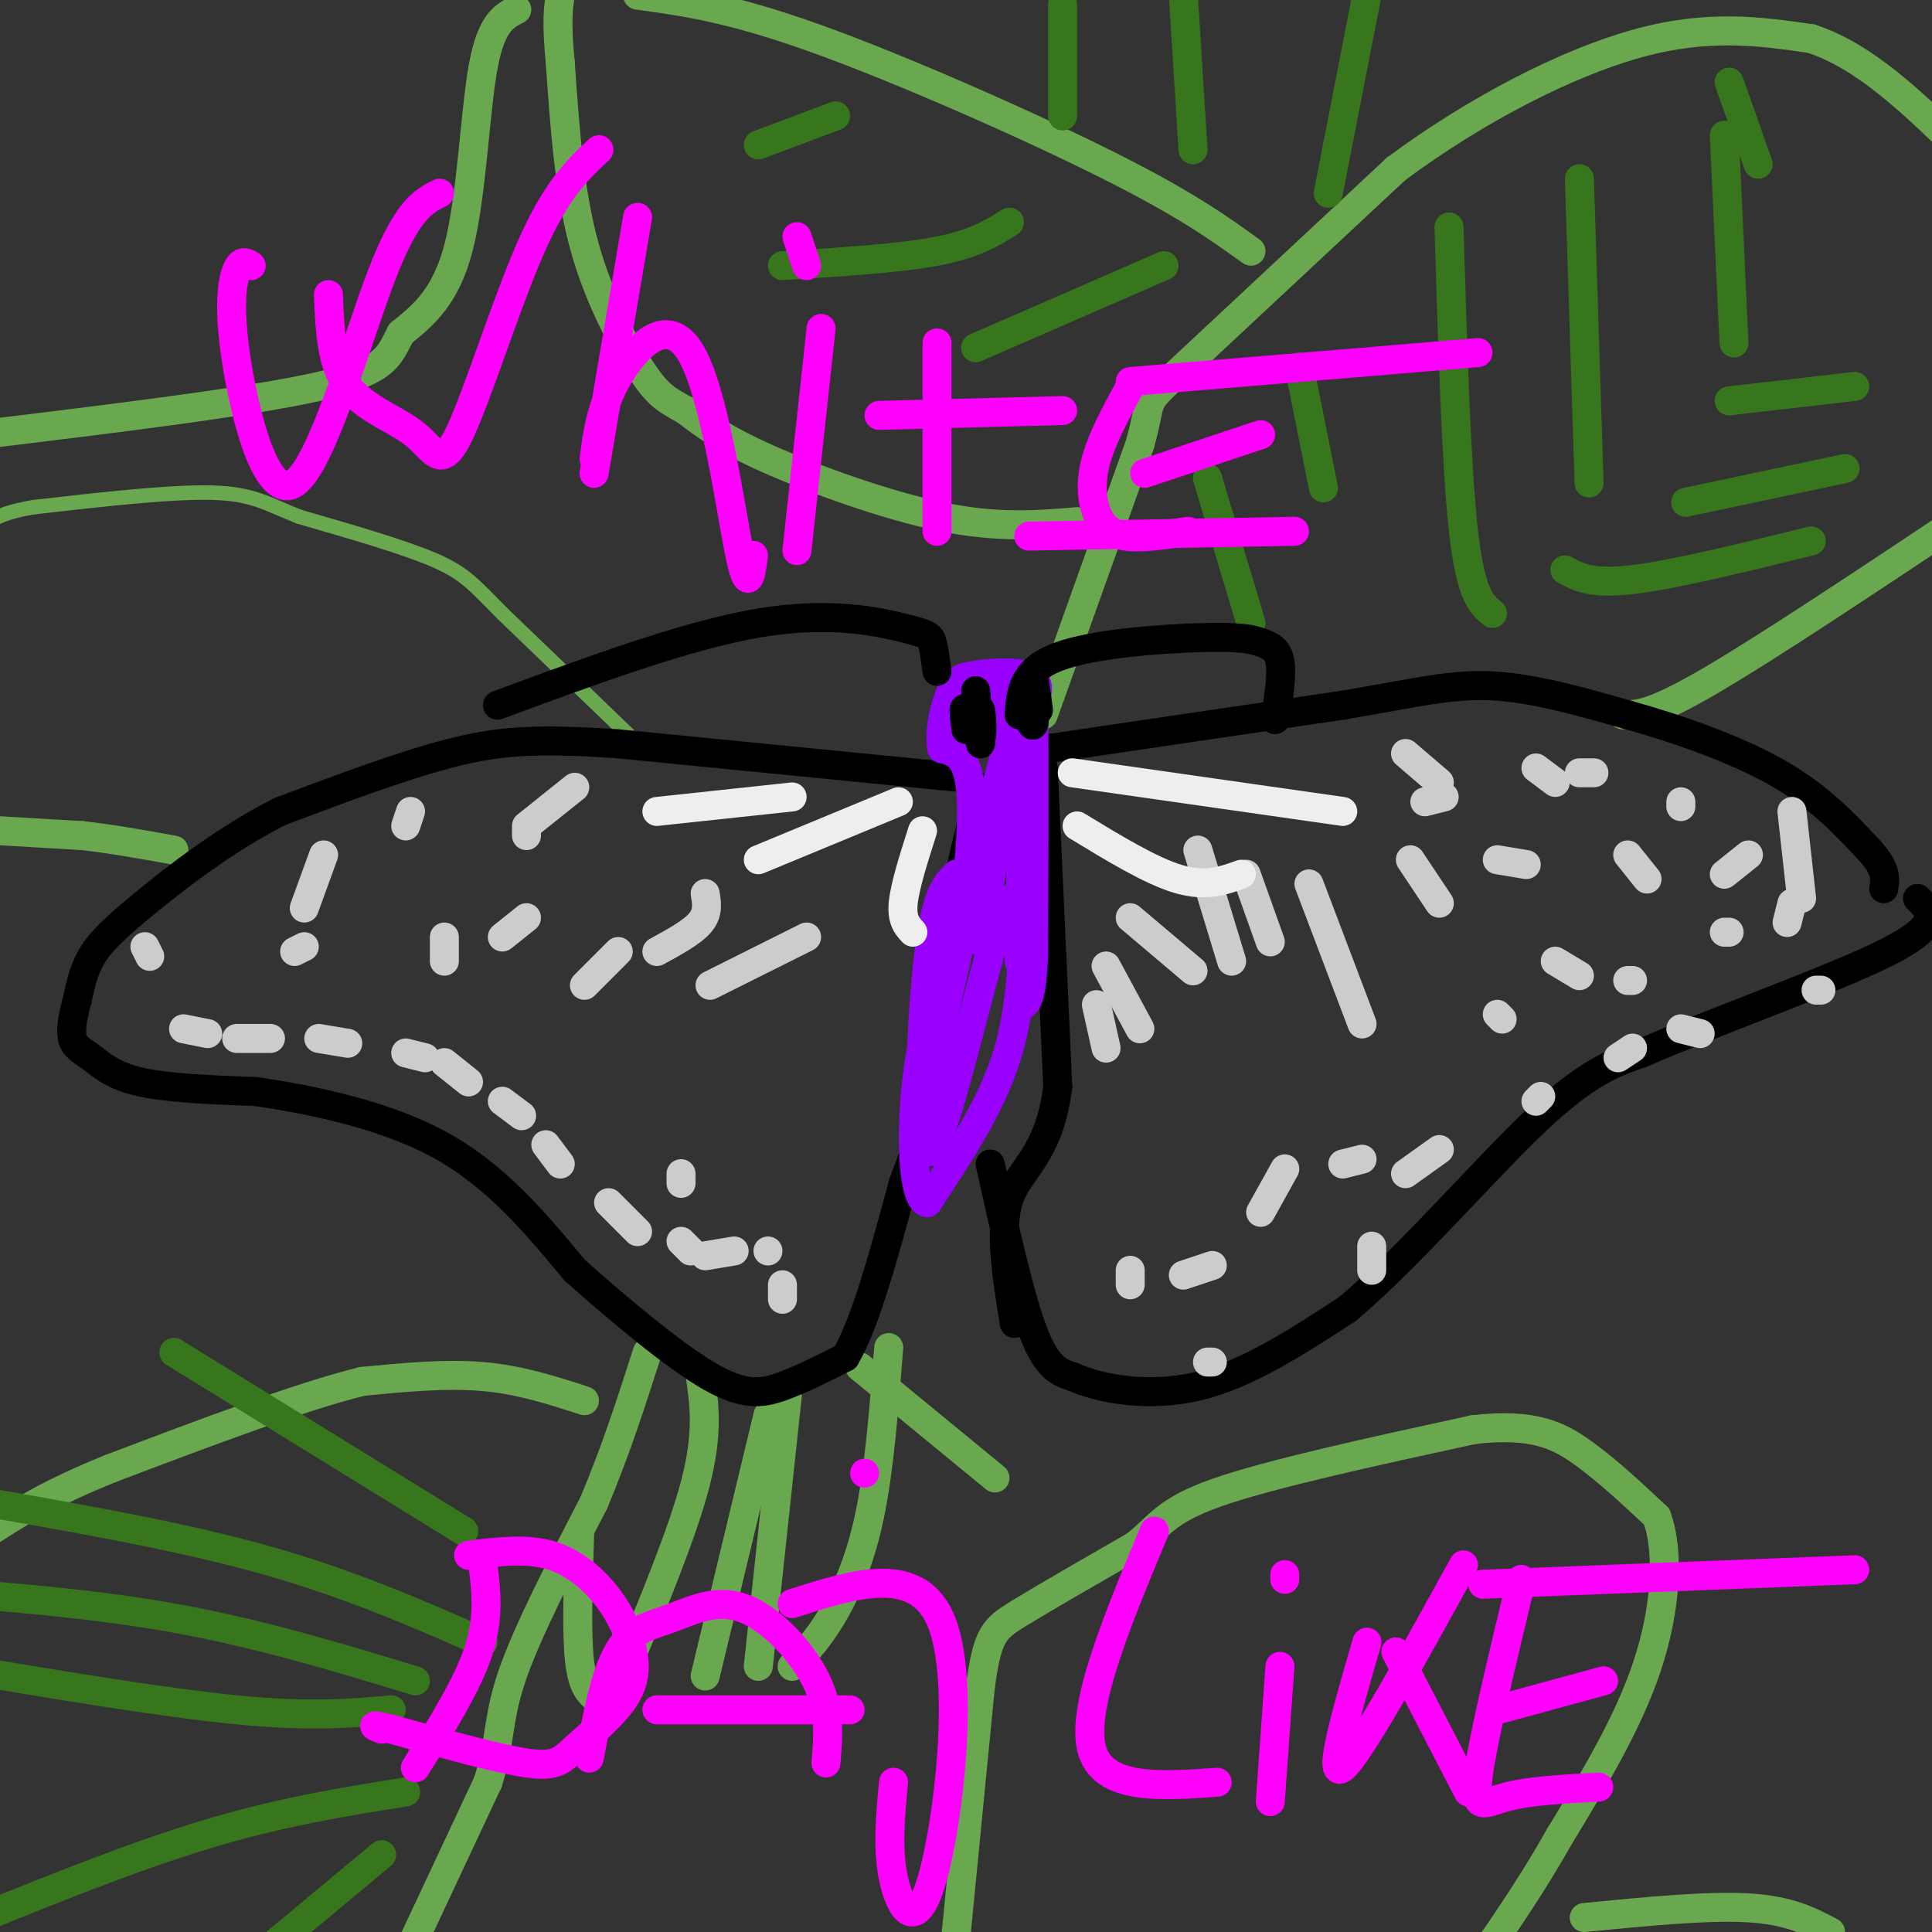 <svg viewBox='0 0 400 400' version='1.1' xmlns='http://www.w3.org/2000/svg' xmlns:xlink='http://www.w3.org/1999/xlink'><rect x="0" y="0" width="400" height="400" fill="#333333" stroke="none"/><g fill='none' stroke='#6aa84f' stroke-width='3' stroke-linecap='round' stroke-linejoin='round'><path d='M130,152c0.000,0.000 -26.000,-25.000 -26,-25'/><path d='M104,127c-5.911,-5.933 -7.689,-8.267 -14,-11c-6.311,-2.733 -17.156,-5.867 -28,-9'/><path d='M62,107c-6.711,-2.644 -9.489,-4.756 -18,-5c-8.511,-0.244 -22.756,1.378 -37,3'/><path d='M7,105c-8.000,1.333 -9.500,3.167 -11,5'/></g>
<g fill='none' stroke='#6aa84f' stroke-width='6' stroke-linecap='round' stroke-linejoin='round'><path d='M0,172c0.000,0.000 17.000,1.000 17,1'/><path d='M17,173c6.000,0.667 12.500,1.833 19,3'/><path d='M121,290c-6.667,-2.167 -13.333,-4.333 -21,-5c-7.667,-0.667 -16.333,0.167 -25,1'/><path d='M75,286c-12.833,3.167 -32.417,10.583 -52,18'/><path d='M23,304c-12.833,5.167 -18.917,9.083 -25,13'/><path d='M86,401c0.000,0.000 15.000,-32.000 15,-32'/><path d='M101,369c2.689,-8.267 1.911,-12.933 5,-22c3.089,-9.067 10.044,-22.533 17,-36'/><path d='M123,311c4.667,-11.167 7.833,-21.083 11,-31'/><path d='M124,352c-1.667,-1.167 -3.333,-2.333 -4,-8c-0.667,-5.667 -0.333,-15.833 0,-26'/><path d='M129,347c6.167,-14.833 12.333,-29.667 15,-40c2.667,-10.333 1.833,-16.167 1,-22'/><path d='M146,347c0.000,0.000 13.000,-54.000 13,-54'/><path d='M157,345c0.000,0.000 6.000,-56.000 6,-56'/><path d='M164,345c2.578,-2.667 5.156,-5.333 8,-10c2.844,-4.667 5.956,-11.333 8,-21c2.044,-9.667 3.022,-22.333 4,-35'/><path d='M206,306c0.000,0.000 -28.000,-23.000 -28,-23'/><path d='M198,400c0.000,0.000 5.000,-51.000 5,-51'/><path d='M203,349c1.489,-10.644 2.711,-11.756 8,-15c5.289,-3.244 14.644,-8.622 24,-14'/><path d='M235,320c5.156,-4.044 6.044,-7.156 17,-11c10.956,-3.844 31.978,-8.422 53,-13'/><path d='M305,296c12.689,-1.489 17.911,1.289 23,5c5.089,3.711 10.044,8.356 15,13'/><path d='M343,314c2.689,7.356 1.911,19.244 -2,31c-3.911,11.756 -10.956,23.378 -18,35'/><path d='M323,380c-5.667,10.000 -10.833,17.500 -16,25'/><path d='M328,397c12.750,-1.250 25.500,-2.500 34,-2c8.500,0.500 12.750,2.750 17,5'/><path d='M216,148c0.000,0.000 20.000,-56.000 20,-56'/><path d='M236,92c2.889,-10.178 0.111,-7.622 8,-15c7.889,-7.378 26.444,-24.689 45,-42'/><path d='M289,35c16.511,-12.267 35.289,-21.933 50,-26c14.711,-4.067 25.356,-2.533 36,-1'/><path d='M375,8c11.167,3.667 21.083,13.333 31,23'/><path d='M336,148c3.000,0.000 6.000,0.000 18,-7c12.000,-7.000 33.000,-21.000 54,-35'/><path d='M107,2c-2.667,1.356 -5.333,2.711 -7,12c-1.667,9.289 -2.333,26.511 -5,37c-2.667,10.489 -7.333,14.244 -12,18'/><path d='M83,69c-2.533,4.800 -2.867,7.800 -17,11c-14.133,3.200 -42.067,6.600 -70,10'/><path d='M223,108c-8.200,0.689 -16.400,1.378 -28,-1c-11.600,-2.378 -26.600,-7.822 -36,-12c-9.400,-4.178 -13.200,-7.089 -17,-10'/><path d='M142,85c-4.012,-2.262 -5.542,-2.917 -9,-8c-3.458,-5.083 -8.845,-14.595 -12,-26c-3.155,-11.405 -4.077,-24.702 -5,-38'/><path d='M116,13c-0.833,-8.667 -0.417,-11.333 0,-14'/><path d='M259,52c-6.822,-4.911 -13.644,-9.822 -30,-18c-16.356,-8.178 -42.244,-19.622 -60,-26c-17.756,-6.378 -27.378,-7.689 -37,-9'/></g>
<g fill='none' stroke='#38761d' stroke-width='6' stroke-linecap='round' stroke-linejoin='round'><path d='M247,31c0.000,0.000 -2.000,-32.000 -2,-32'/><path d='M241,55c0.000,0.000 -39.000,17.000 -39,17'/><path d='M209,46c-3.583,2.250 -7.167,4.500 -15,6c-7.833,1.500 -19.917,2.250 -32,3'/><path d='M173,24c0.000,0.000 -16.000,6.000 -16,6'/><path d='M220,24c0.000,0.000 0.000,-23.000 0,-23'/><path d='M275,40c0.000,0.000 8.000,-41.000 8,-41'/><path d='M329,100c0.000,0.000 -2.000,-63.000 -2,-63'/><path d='M309,127c-2.250,-1.833 -4.500,-3.667 -6,-17c-1.500,-13.333 -2.250,-38.167 -3,-63'/><path d='M274,101c0.000,0.000 -5.000,-25.000 -5,-25'/><path d='M259,129c0.000,0.000 -9.000,-30.000 -9,-30'/><path d='M324,118c2.750,1.500 5.500,3.000 14,2c8.500,-1.000 22.750,-4.500 37,-8'/><path d='M349,104c0.000,0.000 33.000,-7.000 33,-7'/><path d='M358,83c0.000,0.000 26.000,-3.000 26,-3'/><path d='M359,71c0.000,0.000 -2.000,-43.000 -2,-43'/><path d='M364,34c0.000,0.000 -6.000,-17.000 -6,-17'/><path d='M86,348c-16.167,-4.917 -32.333,-9.833 -50,-13c-17.667,-3.167 -36.833,-4.583 -56,-6'/><path d='M81,354c-8.333,0.750 -16.667,1.500 -32,0c-15.333,-1.500 -37.667,-5.250 -60,-9'/><path d='M84,371c-13.083,2.083 -26.167,4.167 -42,9c-15.833,4.833 -34.417,12.417 -53,20'/><path d='M79,384c0.000,0.000 -30.000,25.000 -30,25'/><path d='M100,340c-13.917,-6.083 -27.833,-12.167 -45,-17c-17.167,-4.833 -37.583,-8.417 -58,-12'/><path d='M96,317c0.000,0.000 -60.000,-37.000 -60,-37'/></g>
<g fill='none' stroke='#000000' stroke-width='6' stroke-linecap='round' stroke-linejoin='round'><path d='M217,155c0.000,0.000 61.000,-9.000 61,-9'/><path d='M278,146c15.133,-2.556 22.467,-4.444 31,-4c8.533,0.444 18.267,3.222 28,6'/><path d='M337,148c10.400,2.889 22.400,7.111 31,12c8.600,4.889 13.800,10.444 19,16'/><path d='M387,176c3.667,4.000 3.333,6.000 3,8'/><path d='M205,241c3.083,13.833 6.167,27.667 9,35c2.833,7.333 5.417,8.167 8,9'/><path d='M222,285c5.644,2.556 15.756,4.444 26,2c10.244,-2.444 20.622,-9.222 31,-16'/><path d='M279,271c12.511,-10.533 28.289,-28.867 39,-39c10.711,-10.133 16.356,-12.067 22,-14'/><path d='M340,218c14.489,-6.356 39.711,-15.244 51,-21c11.289,-5.756 8.644,-8.378 6,-11'/><path d='M199,161c0.000,0.000 -71.000,-7.000 -71,-7'/><path d='M128,154c-17.267,-1.178 -24.933,-0.622 -35,2c-10.067,2.622 -22.533,7.311 -35,12'/><path d='M58,168c-11.131,5.607 -21.458,13.625 -28,19c-6.542,5.375 -9.298,8.107 -11,11c-1.702,2.893 -2.351,5.946 -3,9'/><path d='M16,207c-0.850,3.035 -1.475,6.123 -1,8c0.475,1.877 2.051,2.544 4,4c1.949,1.456 4.271,3.702 10,5c5.729,1.298 14.864,1.649 24,2'/><path d='M53,226c10.933,1.600 26.267,4.600 38,11c11.733,6.400 19.867,16.200 28,26'/><path d='M119,263c9.929,8.810 20.750,17.833 28,22c7.250,4.167 10.929,3.476 15,2c4.071,-1.476 8.536,-3.738 13,-6'/><path d='M175,281c4.167,-7.000 8.083,-21.500 12,-36'/><path d='M187,245c3.067,-8.444 4.733,-11.556 6,-19c1.267,-7.444 2.133,-19.222 3,-31'/><path d='M196,195c1.667,-10.500 4.333,-21.250 7,-32'/><path d='M216,159c0.000,0.000 3.000,66.000 3,66'/><path d='M219,225c-1.800,14.222 -7.800,16.778 -10,23c-2.200,6.222 -0.600,16.111 1,26'/></g>
<g fill='none' stroke='#cccccc' stroke-width='6' stroke-linecap='round' stroke-linejoin='round'><path d='M227,208c0.000,0.000 2.000,9.000 2,9'/><path d='M229,200c0.000,0.000 7.000,13.000 7,13'/><path d='M234,190c0.000,0.000 13.000,11.000 13,11'/><path d='M248,176c0.000,0.000 7.000,23.000 7,23'/><path d='M258,181c0.000,0.000 5.000,14.000 5,14'/><path d='M271,183c0.000,0.000 11.000,29.000 11,29'/><path d='M292,178c0.000,0.000 6.000,9.000 6,9'/><path d='M316,179c0.000,0.000 -6.000,-1.000 -6,-1'/><path d='M299,165c0.000,0.000 -4.000,1.000 -4,1'/><path d='M291,156c0.000,0.000 7.000,6.000 7,6'/><path d='M318,159c0.000,0.000 4.000,3.000 4,3'/><path d='M327,160c0.000,0.000 3.000,0.000 3,0'/><path d='M337,177c0.000,0.000 4.000,5.000 4,5'/><path d='M348,166c0.000,0.000 0.000,1.000 0,1'/><path d='M362,177c0.000,0.000 -5.000,4.000 -5,4'/><path d='M310,210c0.000,0.000 1.000,1.000 1,1'/><path d='M322,199c0.000,0.000 5.000,3.000 5,3'/><path d='M337,203c0.000,0.000 1.000,0.000 1,0'/><path d='M357,193c0.000,0.000 1.000,0.000 1,0'/><path d='M370,191c0.000,0.000 1.000,-4.000 1,-4'/><path d='M371,168c0.000,0.000 2.000,18.000 2,18'/><path d='M377,205c0.000,0.000 -1.000,0.000 -1,0'/><path d='M352,214c0.000,0.000 -4.000,-1.000 -4,-1'/><path d='M338,217c0.000,0.000 -3.000,2.000 -3,2'/><path d='M319,227c0.000,0.000 -1.000,1.000 -1,1'/><path d='M284,263c0.000,0.000 0.000,-5.000 0,-5'/><path d='M298,238c0.000,0.000 -7.000,5.000 -7,5'/><path d='M282,240c0.000,0.000 -4.000,1.000 -4,1'/><path d='M266,242c0.000,0.000 -5.000,9.000 -5,9'/><path d='M251,262c0.000,0.000 -6.000,2.000 -6,2'/><path d='M234,263c0.000,0.000 0.000,3.000 0,3'/><path d='M250,282c0.000,0.000 1.000,0.000 1,0'/><path d='M167,194c0.000,0.000 -20.000,10.000 -20,10'/><path d='M146,185c0.333,2.000 0.667,4.000 -1,6c-1.667,2.000 -5.333,4.000 -9,6'/><path d='M128,197c0.000,0.000 -7.000,7.000 -7,7'/><path d='M109,190c0.000,0.000 -5.000,4.000 -5,4'/><path d='M109,172c0.000,0.000 0.000,1.000 0,1'/><path d='M119,163c0.000,0.000 -10.000,8.000 -10,8'/><path d='M92,194c0.000,0.000 0.000,5.000 0,5'/><path d='M85,168c0.000,0.000 -1.000,3.000 -1,3'/><path d='M67,177c0.000,0.000 -4.000,11.000 -4,11'/><path d='M63,196c0.000,0.000 -2.000,1.000 -2,1'/><path d='M30,196c0.000,0.000 1.000,2.000 1,2'/><path d='M38,213c0.000,0.000 5.000,1.000 5,1'/><path d='M49,215c0.000,0.000 7.000,0.000 7,0'/><path d='M66,215c0.000,0.000 6.000,1.000 6,1'/><path d='M84,218c0.000,0.000 4.000,1.000 4,1'/><path d='M92,220c0.000,0.000 5.000,4.000 5,4'/><path d='M104,228c0.000,0.000 4.000,3.000 4,3'/><path d='M113,237c0.000,0.000 3.000,4.000 3,4'/><path d='M126,249c0.000,0.000 6.000,6.000 6,6'/><path d='M141,257c0.000,0.000 2.000,2.000 2,2'/><path d='M146,260c0.000,0.000 6.000,-1.000 6,-1'/><path d='M159,259c0.000,0.000 0.000,0.000 0,0'/><path d='M162,269c0.000,0.000 0.000,-3.000 0,-3'/><path d='M141,245c0.000,0.000 0.000,-2.000 0,-2'/></g>
<g fill='none' stroke='#9900ff' stroke-width='6' stroke-linecap='round' stroke-linejoin='round'><path d='M212,190c-0.333,10.083 -0.667,20.167 -4,30c-3.333,9.833 -9.667,19.417 -16,29'/><path d='M192,249c-3.289,-0.378 -3.511,-15.822 -2,-27c1.511,-11.178 4.756,-18.089 8,-25'/><path d='M198,197c2.178,-10.822 3.622,-25.378 3,-33c-0.622,-7.622 -3.311,-8.311 -6,-9'/><path d='M195,155c-0.667,-3.933 0.667,-9.267 2,-12c1.333,-2.733 2.667,-2.867 4,-3'/><path d='M201,140c3.244,-0.733 9.356,-1.067 12,0c2.644,1.067 1.822,3.533 1,6'/><path d='M214,146c0.167,9.667 0.083,30.833 0,52'/><path d='M214,198c-0.500,10.333 -1.750,10.167 -3,10'/><path d='M204,148c-0.111,2.733 -0.222,5.467 0,3c0.222,-2.467 0.778,-10.133 2,-9c1.222,1.133 3.111,11.067 5,21'/><path d='M211,163c0.721,13.028 0.025,35.099 0,36c-0.025,0.901 0.622,-19.367 -3,-11c-3.622,8.367 -11.514,45.368 -15,50c-3.486,4.632 -2.568,-23.105 -1,-38c1.568,-14.895 3.784,-16.947 6,-19'/><path d='M198,181c-1.655,12.155 -8.792,52.042 -7,47c1.792,-5.042 12.512,-55.012 16,-68c3.488,-12.988 -0.256,11.006 -4,35'/></g>
<g fill='none' stroke='#ff00ff' stroke-width='6' stroke-linecap='round' stroke-linejoin='round'><path d='M100,324c0.667,5.500 1.333,11.000 -1,18c-2.333,7.000 -7.667,15.500 -13,24'/><path d='M97,322c5.975,-0.748 11.950,-1.495 17,0c5.050,1.495 9.176,5.233 12,9c2.824,3.767 4.345,7.565 5,11c0.655,3.435 0.444,6.508 -2,10c-2.444,3.492 -7.119,7.402 -10,10c-2.881,2.598 -3.966,3.885 -10,3c-6.034,-0.885 -17.017,-3.943 -28,-7'/><path d='M81,358c-5.000,-1.167 -3.500,-0.583 -2,0'/><path d='M122,364c1.628,-8.659 3.257,-17.317 6,-22c2.743,-4.683 6.601,-5.389 11,-7c4.399,-1.611 9.338,-4.126 15,-2c5.662,2.126 12.046,8.893 15,15c2.954,6.107 2.477,11.553 2,17'/><path d='M176,354c0.000,0.000 -40.000,0.000 -40,0'/><path d='M164,332c13.089,-4.185 26.179,-8.369 31,4c4.821,12.369 1.375,41.292 -2,53c-3.375,11.708 -6.679,6.202 -8,0c-1.321,-6.202 -0.661,-13.101 0,-20'/><path d='M179,305c0.000,0.000 0.000,0.000 0,0'/><path d='M239,317c-7.583,18.167 -15.167,36.333 -13,45c2.167,8.667 14.083,7.833 26,7'/><path d='M265,345c0.000,0.000 -2.000,28.000 -2,28'/><path d='M266,326c0.000,0.000 0.000,1.000 0,1'/><path d='M283,340c-4.167,14.333 -8.333,28.667 -5,26c3.333,-2.667 14.167,-22.333 25,-42'/><path d='M289,342c0.000,0.000 15.000,29.000 15,29'/><path d='M315,327c-4.044,16.822 -8.089,33.644 -9,41c-0.911,7.356 1.311,5.244 6,4c4.689,-1.244 11.844,-1.622 19,-2'/><path d='M310,354c0.000,0.000 22.000,-6.000 22,-6'/><path d='M307,328c0.000,0.000 77.000,-3.000 77,-3'/><path d='M52,55c-1.029,-0.656 -2.057,-1.311 -3,1c-0.943,2.311 -1.799,7.589 0,19c1.799,11.411 6.254,28.957 12,25c5.746,-3.957 12.785,-29.416 18,-43c5.215,-13.584 8.608,-15.292 12,-17'/><path d='M68,61c0.281,7.177 0.561,14.354 4,19c3.439,4.646 10.035,6.761 14,10c3.965,3.239 5.298,7.603 9,0c3.702,-7.603 9.772,-27.172 15,-39c5.228,-11.828 9.614,-15.914 14,-20'/><path d='M132,45c0.000,0.000 -9.000,53.000 -9,53'/><path d='M123,95c0.696,-5.405 1.393,-10.810 5,-17c3.607,-6.190 10.125,-13.167 15,-5c4.875,8.167 8.107,31.476 10,41c1.893,9.524 2.446,5.262 3,1'/><path d='M170,68c0.000,0.000 -5.000,46.000 -5,46'/><path d='M165,49c0.000,0.000 2.000,6.000 2,6'/><path d='M194,71c0.000,0.000 0.000,39.000 0,39'/><path d='M182,86c0.000,0.000 38.000,-1.000 38,-1'/><path d='M234,80c-2.857,5.250 -5.714,10.500 -7,15c-1.286,4.500 -1.000,8.250 0,11c1.000,2.750 2.714,4.500 6,5c3.286,0.500 8.143,-0.250 13,-1'/><path d='M237,98c0.000,0.000 24.000,-8.000 24,-8'/><path d='M234,79c0.000,0.000 72.000,-6.000 72,-6'/><path d='M268,110c0.000,0.000 -55.000,1.000 -55,1'/></g>
<g fill='none' stroke='#eeeeee' stroke-width='6' stroke-linecap='round' stroke-linejoin='round'><path d='M164,165c0.000,0.000 -28.000,3.000 -28,3'/><path d='M186,166c0.000,0.000 -29.000,12.000 -29,12'/><path d='M191,172c-1.833,5.750 -3.667,11.500 -4,15c-0.333,3.500 0.833,4.750 2,6'/><path d='M223,171c7.667,4.667 15.333,9.333 21,11c5.667,1.667 9.333,0.333 13,-1'/><path d='M222,160c0.000,0.000 56.000,8.000 56,8'/></g>
<g fill='none' stroke='#000000' stroke-width='6' stroke-linecap='round' stroke-linejoin='round'><path d='M202,143c0.447,5.678 0.893,11.356 1,11c0.107,-0.356 -0.126,-6.745 0,-7c0.126,-0.255 0.611,5.624 0,6c-0.611,0.376 -2.317,-4.750 -3,-6c-0.683,-1.250 -0.341,1.375 0,4'/><path d='M200,151c0.000,0.500 0.000,-0.250 0,-1'/><path d='M212,146c0.833,2.417 1.667,4.833 2,4c0.333,-0.833 0.167,-4.917 0,-9'/><path d='M214,141c0.167,-0.500 0.583,2.750 1,6'/><path d='M211,148c0.314,-4.601 0.628,-9.203 8,-12c7.372,-2.797 21.801,-3.791 30,-4c8.199,-0.209 10.169,0.367 12,1c1.831,0.633 3.523,1.324 4,4c0.477,2.676 -0.262,7.338 -1,12'/><path d='M194,139c-0.315,-2.327 -0.631,-4.655 -1,-6c-0.369,-1.345 -0.792,-1.708 -6,-3c-5.208,-1.292 -15.202,-3.512 -30,-1c-14.798,2.512 -34.399,9.756 -54,17'/></g>
</svg>